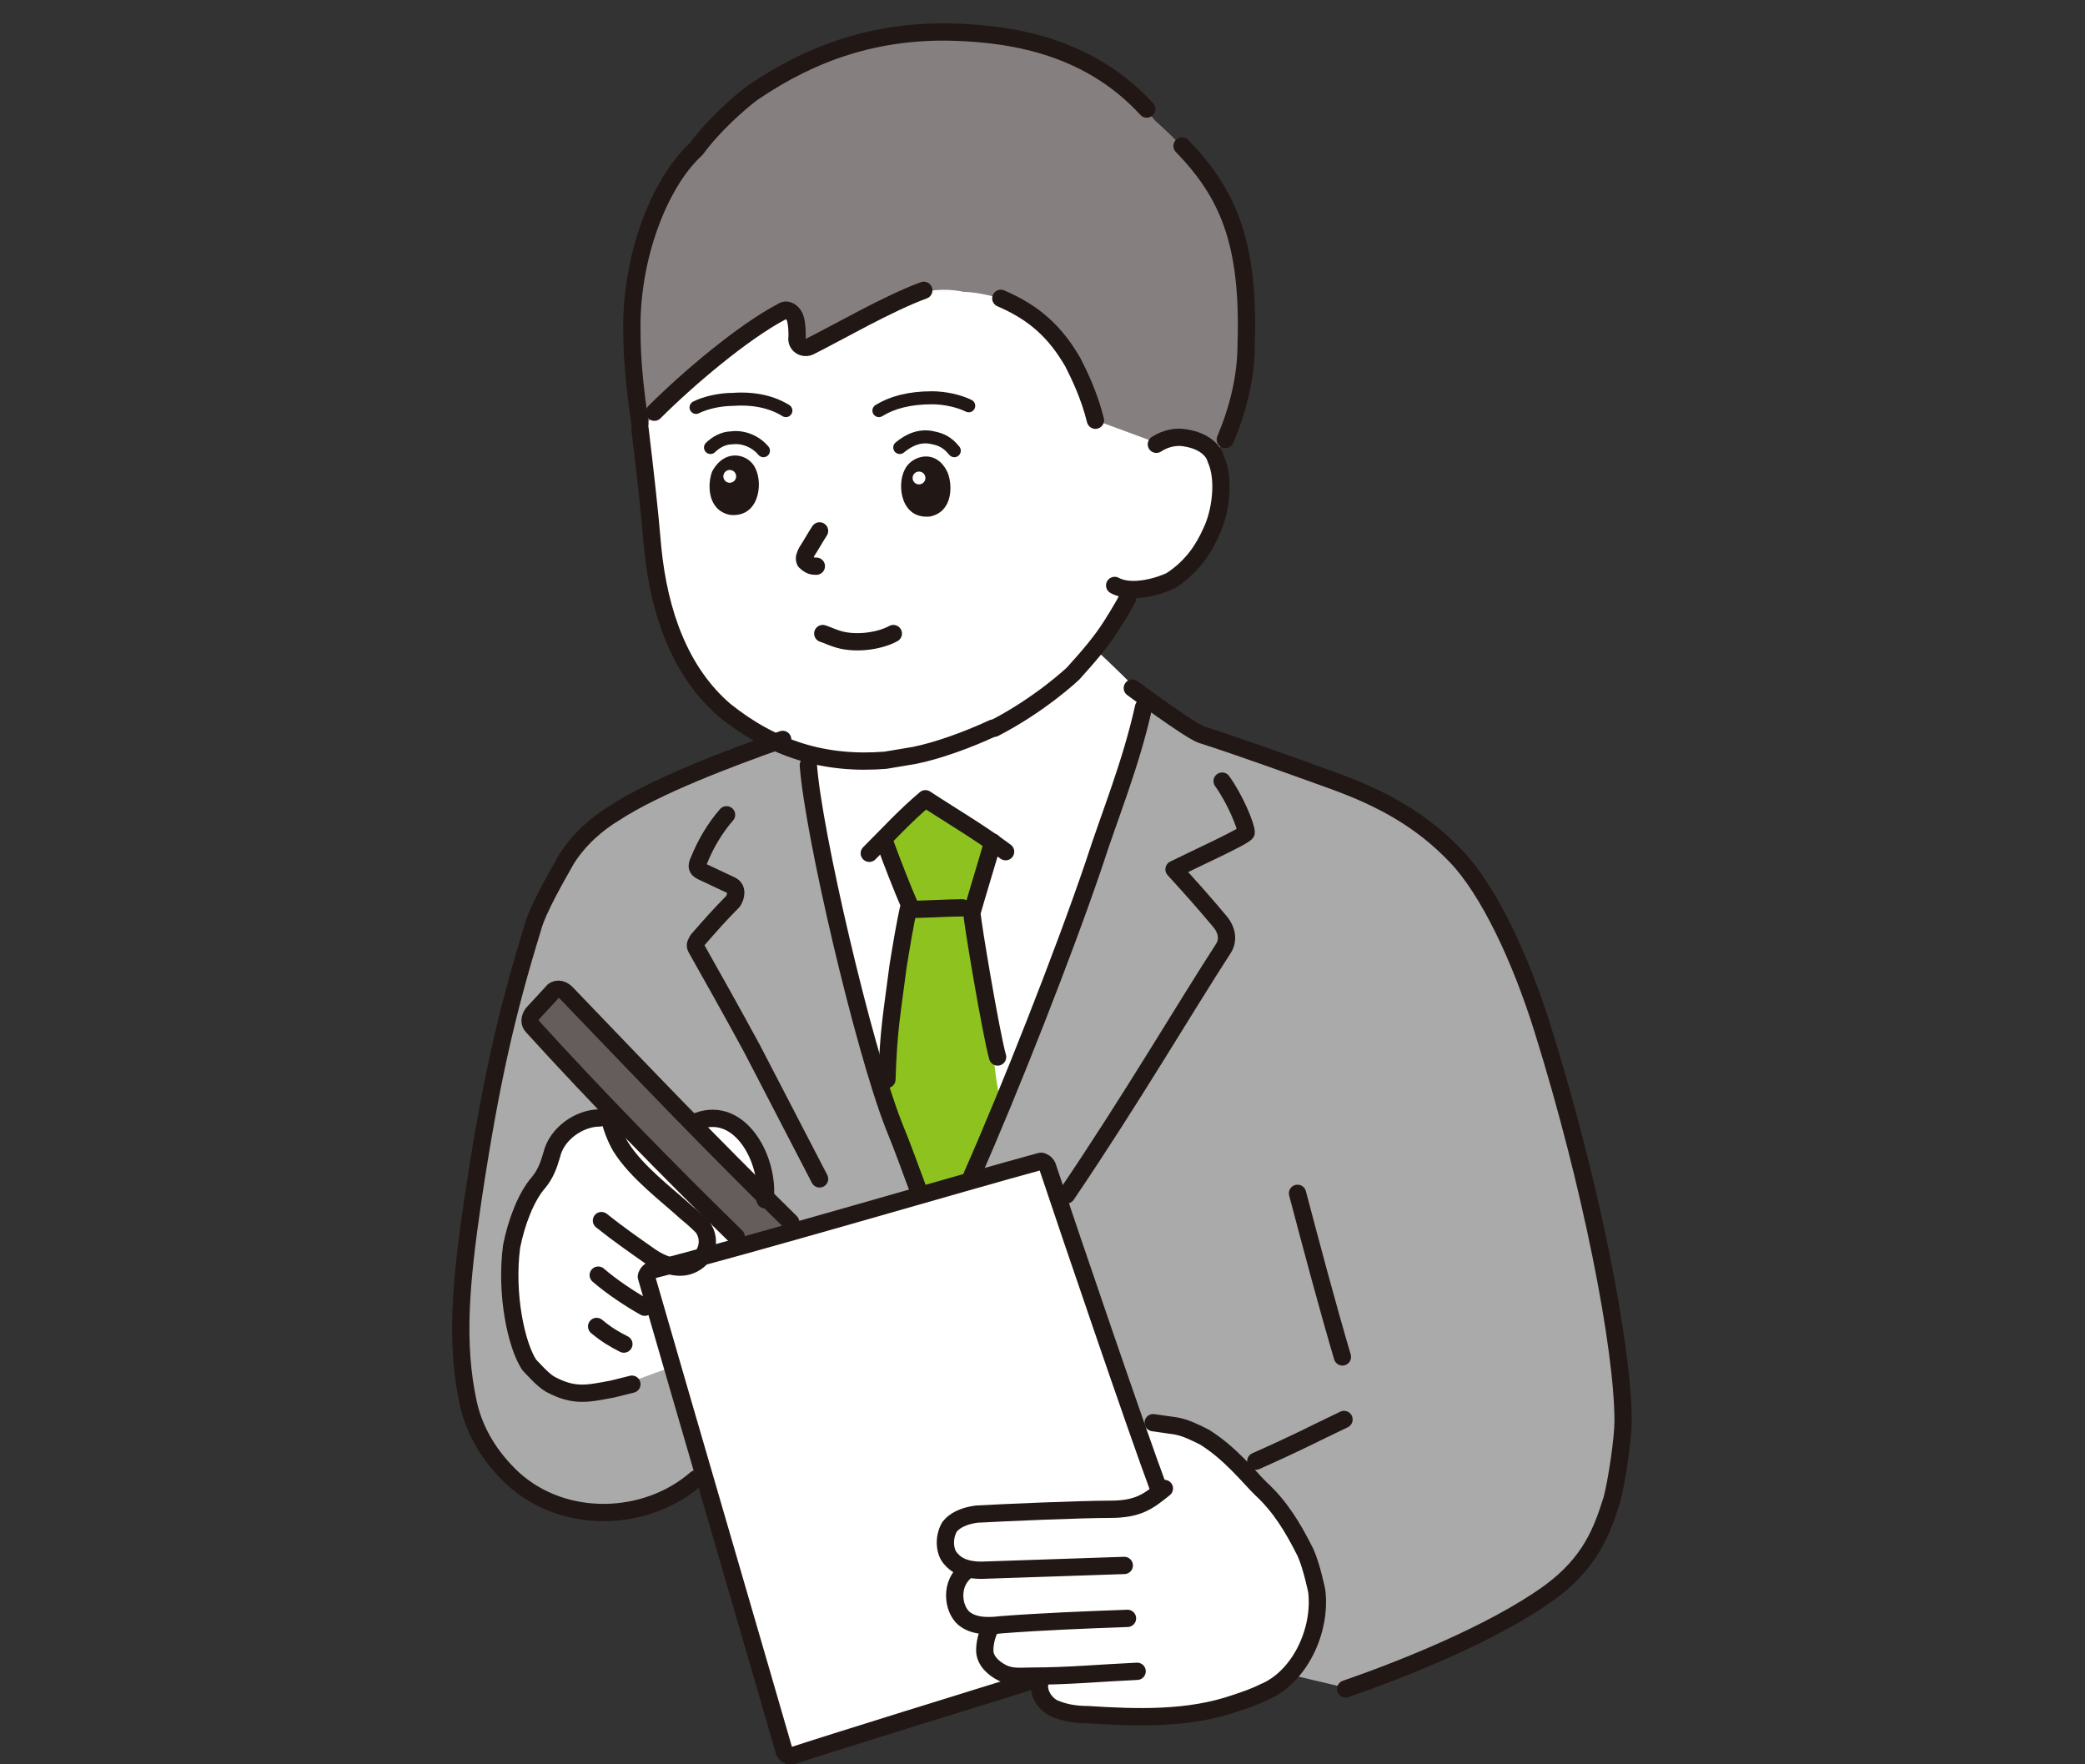 <?xml version="1.0" encoding="utf-8"?>
<!-- Generator: Adobe Illustrator 27.3.1, SVG Export Plug-In . SVG Version: 6.00 Build 0)  -->
<svg version="1.1" id="_レイヤー_2" xmlns="http://www.w3.org/2000/svg" xmlns:xlink="http://www.w3.org/1999/xlink" x="0px"
	 y="0px" viewBox="0 0 130 110" style="enable-background:new 0 0 130 110;" xml:space="preserve">
<rect x="0" y="0" width="130" height="110" fill="#333333" stroke="none"/>
<style type="text/css">
	.st0{fill:#AAAAAA;}
	.st1{fill:#FFFFFF;}
	.st2{fill:#85807F;}
	.st3{fill:#8EC31F;}
	.st4{fill:#645D5C;}
	.st5{fill:none;stroke:#211715;stroke-width:1.077;stroke-linecap:round;stroke-linejoin:round;}
	.st6{fill:none;stroke:#211715;stroke-width:0.812;stroke-linecap:round;stroke-linejoin:round;}
	.st7{fill:#211715;}
</style>
<g id="design">
	<g>
		<path class="st0" d="M99.7,95.3c-0.6,1.3-1.4,2.6-3.2,3.9c-3.6,2.7-9.5,5-12.7,6l-3.4-0.8L43.3,92.3c-3.1,2.7-8.2,2.9-11.4,0
			c-1.4-1.3-2.4-2.9-2.8-4.7c-0.8-3.7-0.5-7.4,0.3-12.8c1.1-7.4,2.1-11.6,3.7-16.8c0.3-1.2,1.6-3.4,2.1-4.3c0.8-1.3,2-2.3,3-2.9
			c2.6-1.7,7.1-3.4,10.5-4.6c0.5,0.2,1,0.4,1.5,0.5c0,0.3,0.1,0.8,0.1,0.8c0.3,4.1,3.4,17.5,5.3,22.5c0.9,2.5,1.5,3.9,2.6,6.5l1-0.3
			c1.8-3.9,6.6-15.5,9-22.5c1.1-3.2,2.4-6.5,3.3-10.3c1.1,0.8,2.9,2.1,3.4,2.3c2.5,0.8,5.8,2,8.3,2.9c2.9,1.1,5.5,2.4,7.6,4.7
			c1.9,2,3.9,6.3,5.4,10.8c3.1,9.7,5,19.8,5,24.4c0,1.1-0.3,3.9-0.7,4.9C100.2,94.1,100.1,94.8,99.7,95.3L99.7,95.3z"/>
		<path class="st1" d="M38.4,69.7c1.8,0.1,5.1,0.3,5.1,0.3c2.7-1,4.5,2.5,4.2,4.9c0,0-0.1,1.4-0.3,2.7c-2.7,0.8-5.1,1.4-7,1.9
			c-0.2,0.1-0.3,0.3-0.3,0.4c0.4,1.3,0.9,3.2,1.6,5.4c-1.2,0.4-2.7,1-2.7,1L38,86.5c-1.6,0.3-2.4,0.5-3.9-0.3
			c-0.4-0.2-1-0.8-1.3-1.2c-0.8-1.2-1.6-4.4-1.1-7.4c0.3-1.5,0.8-3.1,1.7-4c0.5-0.5,0.8-1.1,0.8-1.7c0.4-1.3,1.7-2.3,3-2.3H38.4
			L38.4,69.7z"/>
		<path class="st1" d="M72.1,27.7c0.6-0.4,1.3-0.5,1.8-0.4c1.3,0.2,1.8,0.9,1.9,1.3c0.6,1.3,0.3,3.4-0.3,4.6c-0.4,0.9-1.1,2.1-2.5,3
			c-0.4,0.3-1.6,0.7-2.7,0.6c-0.1,0.3-0.2,0.4-0.2,0.4c-0.3,0.6-1,1.7-1,1.7c-0.7,1.1-1.4,2-2.4,3c0,0-1.9,1.9-4.9,3.4
			c-1.4,0.7-3.4,1.4-4.9,1.7c-0.6,0.1-1.2,0.2-1.8,0.3c-3.9,0.3-7-0.7-10-3.1c-2.9-2.4-4.1-6-4.5-10.1c-0.3-2.4-0.5-4.9-0.8-7.5
			c0,0-3-10.9,11.2-10.9C72.5,15.9,72.1,27.7,72.1,27.7L72.1,27.7z"/>
		<path class="st1" d="M68.3,53.7c1-3,2.2-6.1,3-9.7c0,0,0.1-0.3,0.2-0.6c-0.5-0.4-0.9-0.7-0.9-0.7s-1.2-1.2-2.5-2.4
			c-0.4,0.5-0.8,1-1.3,1.4c0,0-1.9,1.9-4.9,3.4c-1.4,0.7-3.4,1.4-4.9,1.7c-0.6,0.1-1.2,0.2-1.8,0.3c-1.8,0.2-3.5,0-5-0.4
			c0.1,0.5,0.2,0.8,0.2,0.8c0.3,4.2,3.4,17.5,5.3,22.4c0.9,2.5,1.5,3.9,2.6,6.5l1-0.3C61,72.2,65.9,60.6,68.3,53.7
			C68.3,53.9,68.3,53.8,68.3,53.7L68.3,53.7z"/>
		<path class="st2" d="M62.4,18.6c2.1,0.9,3.4,2.1,4.5,4c0.4,0.8,1,2,1.4,3.6l3.8,1.4c0.6-0.4,1.3-0.5,1.8-0.4
			c1.3,0.2,1.8,0.9,1.9,1.3c1-2.3,1.8-4.6,1.8-7.1c0.2-7.5-1.6-10.3-5.6-13.9C68.8,3.3,64,2.1,59.3,2.1C54.7,2,50.6,3.3,46.9,5.9
			c-0.8,0.6-2.4,2-3.5,3.5c-2.3,2.1-4.1,6.8-4,11.4c0,1.8,0.2,3.7,0.6,5.9c0.5-0.5,0.9-0.9,0.9-0.9c2-2,5.5-5,8-6.3
			c0.3-0.2,0.7,0.1,0.8,0.5c0.1,0.4,0.1,0.8,0.1,1.1c-0.1,0.5,0.4,0.8,0.8,0.6c1.8-0.9,4.9-2.7,7.1-3.5c0,0,1-0.3,2.4,0
			C61,18.2,62.4,18.6,62.4,18.6L62.4,18.6z"/>
		<path class="st3" d="M56.6,56.4c-0.3,1.3-0.5,2.6-0.7,3.8c-0.5,3.5-0.6,4.3-0.8,8.6c0.2,0.5,0.3,1,0.5,1.4
			c0.3,0.9,0.6,1.7,0.9,2.4c0.3,0.8,0.6,1.4,0.8,2.2c1-0.3,2-0.6,2.9-0.8c0.7-1.5,1.4-3.3,2.2-5.2c-0.3-1.3-0.4-2.5-0.4-2.5
			c-0.3-1.5-1.5-8.6-1.6-9c0.4-1.4,0.8-3,1.3-4.4c-1.5-1-3.2-2-4.2-2.7c-1,0.8-1.8,1.6-2.7,2.5c0.1,0.2,0.1,0.3,0.1,0.3
			C55.5,53.6,56.2,55.4,56.6,56.4z"/>
		<path class="st4" d="M46.4,77.8c1.2-0.3,2.4-0.7,3.5-1c-0.4-0.3-0.7-0.6-0.7-0.6c-5.3-5.2-9.2-9.3-14-14.3c-0.3-0.3-0.7-0.3-0.9,0
			c0,0-0.5,0.5-0.8,0.9c-0.2,0.3-0.3,0.4-0.3,0.4c-0.2,0.3-0.2,0.6,0,0.8c3.9,4.3,8.6,9.1,12.7,13.1C45.9,77.2,46.1,77.5,46.4,77.8
			L46.4,77.8z"/>
		<path class="st1" d="M70.5,107.2c2.2,0,4.4-0.1,6.5-0.8c0.6-0.2,1.2-0.4,1.8-0.7c2.2-0.9,3.6-3.8,3.3-6.3c0,0-0.3-1.5-0.7-2.4
			c-0.8-1.6-1.6-2.9-2.8-4c-0.8-0.8-1.9-2.2-3.5-3.2c-0.3-0.1-0.4-0.3-0.7-0.3c-1.2-0.5-2.4-0.7-3.6-0.5c0.7,1.8,1.2,3.3,1.4,3.9
			c-0.8,0.7-1.4,1-3.1,1c-1.8,0-6.5,0.2-8.3,0.3c-0.8,0.1-1.4,0.4-1.7,0.8c-0.4,0.7-0.3,1.6,0.1,2c0.3,0.4,0.8,0.6,1.3,0.7
			c-1.4,0.7-1.3,2.5-0.5,3.2c0.5,0.3,1.1,0.4,1.7,0.4c-0.3,0.5-0.4,1-0.4,1.5c0,0.7,0.5,1.2,1.1,1.4c0.8,0.3,1.8,0.1,2.7,0.2
			c-0.7,0.8-0.2,1.8,0.6,2.2c0.7,0.3,1.4,0.4,2.1,0.4C68.8,107.1,69.7,107.2,70.5,107.2L70.5,107.2z"/>
		<path class="st1" d="M64.1,105.1c-2.6,0.9-12.6,3.9-14.7,4.6c-0.2,0.1-0.4-0.1-0.4-0.3c-0.8-2.9-6.8-23-8.6-29.6
			c-0.1-0.2,0.1-0.4,0.3-0.4c6.3-1.7,19.5-5.6,24.3-6.8c0.2,0,0.3,0.1,0.4,0.3c1.5,4.4,5.8,16.8,6.9,20L64.1,105.1L64.1,105.1z"/>
	</g>
	<path class="st5" d="M55.2,52.6c0.4,1.1,1.1,2.9,1.5,3.8c-0.3,1.3-0.5,2.6-0.7,3.8c-0.4,3.1-0.6,4-0.7,7.1"/>
	<path class="st5" d="M61.9,52.5c-0.4,1.4-0.9,3-1.3,4.4c0,0.5,1.2,7.6,1.6,9"/>
	<path class="st5" d="M56.8,56.7c0.6,0,2.5-0.1,3.2-0.1"/>
	<path class="st5" d="M54.2,53.2c1.3-1.3,2.2-2.3,3.5-3.4c1.2,0.8,3.4,2.1,5,3.3"/>
	<path class="st5" d="M83.9,105.3c3.2-1.1,9.1-3.4,12.7-6c2.6-1.9,3.3-3.9,3.9-5.8c0.3-1.1,0.7-3.8,0.7-4.9c0-4.6-2-14.8-5-24.4
		c-1.4-4.5-3.4-8.7-5.4-10.8c-2.2-2.3-4.6-3.6-7.6-4.7c-2.5-0.9-5.8-2.1-8.3-2.9c-0.8-0.3-4.3-2.9-4.3-2.9"/>
	<path class="st5" d="M78.3,91.1c2.7-1.2,3.4-1.6,5.5-2.6"/>
	<path class="st5" d="M43.4,92.2c-3.1,2.7-8.2,2.9-11.4,0c-1.4-1.3-2.4-2.9-2.8-4.7c-0.8-3.7-0.5-7.4,0.3-12.8
		c1.1-7.3,2.1-11.6,3.7-16.8c0.3-1.2,1.6-3.4,2.1-4.3c0.8-1.3,2-2.3,3-2.9c2.6-1.7,7.1-3.4,10.5-4.6l0,0"/>
	<path class="st5" d="M80.9,74.4c0.9,3.4,1.8,6.8,2.8,10.2"/>
	<path class="st5" d="M51.1,33.1c-0.2,0.3-0.6,1-0.8,1.3c-0.1,0.2-0.2,0.4-0.1,0.6c0.3,0.3,0.5,0.3,0.7,0.3"/>
	<path class="st5" d="M72.1,27.7c0.6-0.4,1.3-0.5,1.8-0.4c1.3,0.2,1.8,0.9,1.9,1.3c0.6,1.3,0.3,3.4-0.3,4.6c-0.4,0.9-1.1,2.1-2.5,3
		c-0.6,0.3-2.4,0.9-3.5,0.3"/>
	<path class="st5" d="M55.7,39.5c-0.9,0.5-2.5,0.7-3.6,0.3c-0.3-0.1-0.5-0.2-0.8-0.3"/>
	<path class="st5" d="M62,45.4c2.9-1.5,4.9-3.4,4.9-3.4c0.9-1,1.7-1.9,2.4-3c0,0,0.7-1.1,1-1.7"/>
	<path class="st5" d="M39.9,26.7c0.3,2.5,0.6,5.1,0.8,7.5c0.4,4,1.7,7.7,4.5,10.1c3,2.4,6.2,3.4,10,3.1c0.6-0.1,1.2-0.2,1.8-0.3
		c1.5-0.3,3.4-1,4.9-1.7"/>
	<path class="st5" d="M71.5,6.8C68.1,3.1,63.6,2.1,59.3,2c-4.6-0.1-8.6,1.2-12.4,3.8c-0.8,0.6-2.4,2-3.5,3.5
		c-2.3,2.1-4.1,6.8-4,11.4c0,1.8,0.2,3.6,0.5,5.7"/>
	<path class="st5" d="M76.4,27.4c0.8-1.9,1.3-3.9,1.3-6c0.2-6.4-1.2-9.4-4-12.3"/>
	<path class="st5" d="M76.2,48.7c0.8,1.1,1.5,2.8,1.5,3.2c0,0.2-3.3,1.7-4.5,2.3c1,1.1,1.9,2.1,2.9,3.3c0.4,0.5,0.5,1.1,0.2,1.6
		c-2.4,3.7-5.8,9.5-9.8,15.4"/>
	<path class="st5" d="M50.4,47.7c0.3,4.2,3.4,17.5,5.3,22.4c0.7,1.7,1.1,2.9,1.6,4.2"/>
	<path class="st5" d="M60.6,73.3c2.3-5.2,5.7-13.8,7.6-19.4c1-3.1,2.3-6.2,3.1-9.8"/>
	<path class="st5" d="M62.4,18.6c2.1,0.9,3.4,2.1,4.5,4c0.4,0.8,1,2,1.4,3.6"/>
	<path class="st5" d="M49.3,76.2c-5.3-5.2-9.2-9.3-14-14.3c-0.3-0.3-0.7-0.3-0.9,0l-1.2,1.3c-0.2,0.3-0.2,0.6,0,0.8
		c3.9,4.3,8.6,9.1,12.7,13.1"/>
	<path class="st5" d="M40.8,25.7c2-2,5.5-5,8-6.3c0.3-0.2,0.7,0.1,0.8,0.5s0.1,0.8,0.1,1.1c-0.1,0.5,0.4,0.8,0.8,0.6
		c1.8-0.9,4.9-2.7,7.1-3.5"/>
	<path class="st5" d="M45.3,50.8c-0.7,0.8-1.3,1.8-1.7,2.8c-0.2,0.4-0.2,0.6,0.3,0.8l1.7,0.8c0.4,0.2,0.3,0.7,0.1,1
		c-0.8,0.8-1.5,1.6-2.2,2.4c-0.1,0.2-0.2,0.3-0.1,0.5c0.9,1.6,2.2,3.9,3.5,6.3l4.2,8.1"/>
	<path class="st5" d="M43.5,69.9c2.7-1,4.5,2.5,4.2,4.9"/>
	<path class="st5" d="M37.4,69.7c-1.3,0-2.7,1-3,2.3c-0.2,0.7-0.4,1.2-0.8,1.7c-0.8,0.9-1.4,2.5-1.7,4c-0.4,3,0.3,6.2,1.1,7.4
		c0.3,0.3,0.8,0.9,1.3,1.2c1.5,0.8,2.3,0.6,3.9,0.3l1.2-0.3"/>
	<path class="st5" d="M38,69.7c0.1,0.5,0.4,1.3,0.7,1.8c1,1.6,2.9,3,4.1,4.1c0.5,0.4,0.9,0.8,1,0.9c0.6,0.8,0.3,2-0.8,2.4
		c-0.8,0.3-1.8-0.1-2.5-0.6c-1-0.7-2-1.4-3-2.2"/>
	<path class="st5" d="M37.3,79.5c0.8,0.7,2,1.5,2.9,2"/>
	<path class="st5" d="M37.2,82.7c0.6,0.5,1.1,0.8,1.7,1.1"/>
	<path class="st5" d="M64.9,104.7c-0.3,0.7,0.2,1.5,0.8,1.8c0.7,0.3,1.4,0.4,2.1,0.4c3.1,0.2,6.3,0.3,9.2-0.7
		c0.6-0.2,1.2-0.4,1.8-0.7c2.2-0.9,3.6-3.8,3.3-6.3c0,0-0.3-1.5-0.7-2.4c-0.8-1.6-1.6-2.9-2.8-4c-0.8-0.8-1.9-2.2-3.5-3.2
		c-0.6-0.3-1.2-0.6-1.8-0.7l-1.4-0.2"/>
	<path class="st5" d="M72.6,92.8c-1,0.8-1.6,1.3-3.4,1.3s-6.5,0.2-8.3,0.3c-0.8,0.1-1.4,0.4-1.7,0.8c-0.4,0.7-0.3,1.6,0.1,2
		c0.5,0.6,1.3,0.7,1.9,0.7c3-0.1,5.9-0.2,8.9-0.3"/>
	<path class="st5" d="M60.3,97.9c-1.1,0.8-0.9,2.4-0.2,3c0.6,0.5,1.5,0.5,2.3,0.4c2.6-0.2,5.2-0.3,7.9-0.4"/>
	<path class="st5" d="M70.9,104.2c-2.2,0.1-4.3,0.3-6.5,0.3c-0.7,0-1.3,0.1-1.9-0.2c-0.6-0.3-1.1-0.8-1.1-1.4c0-0.4,0.1-1,0.4-1.5
		l0,0"/>
	<path class="st5" d="M72.2,92.7c-1.2-3.2-5.4-15.5-6.9-20c-0.1-0.2-0.3-0.3-0.4-0.3c-4.8,1.3-18,5.2-24.3,6.8
		c-0.2,0.1-0.3,0.3-0.3,0.4c1.9,6.6,7.8,26.8,8.6,29.6c0.1,0.2,0.3,0.3,0.4,0.3c2.1-0.7,12.1-3.8,14.7-4.6"/>
	<g>
		<path class="st6" d="M49,25.6c-0.8-0.5-1.9-0.8-3.3-0.7c-0.8,0-1.7,0.2-2.3,0.5"/>
		<path class="st6" d="M54.8,25.6c0.8-0.5,1.9-0.8,3.3-0.8c0.8,0,1.7,0.2,2.3,0.5"/>
		<path class="st7" d="M59.1,29.5c0.3,0.8,0.3,2.4-1.1,2.7c-1.8,0.2-2.1-1.9-1.6-2.9C56.8,28.4,58.4,27.9,59.1,29.5L59.1,29.5z"/>
		<circle class="st1" cx="57.3" cy="29.8" r="0.4"/>
		<path class="st6" d="M56.1,27.9c0.6-0.5,1.3-0.8,2.1-0.6c0.5,0.1,0.9,0.3,1.3,0.8"/>
		<path class="st7" d="M44.4,29.4c-0.3,0.8-0.3,2.4,1.1,2.7c1.8,0.2,2.1-1.9,1.6-2.9C46.7,28.3,45.2,27.9,44.4,29.4L44.4,29.4z"/>
		<circle class="st1" cx="45.5" cy="29.7" r="0.4"/>
		<path class="st6" d="M47.6,28.1c-0.5-0.6-1.3-0.9-2-0.8c-0.5,0-1,0.3-1.3,0.6"/>
	</g>
</g>
</svg>
